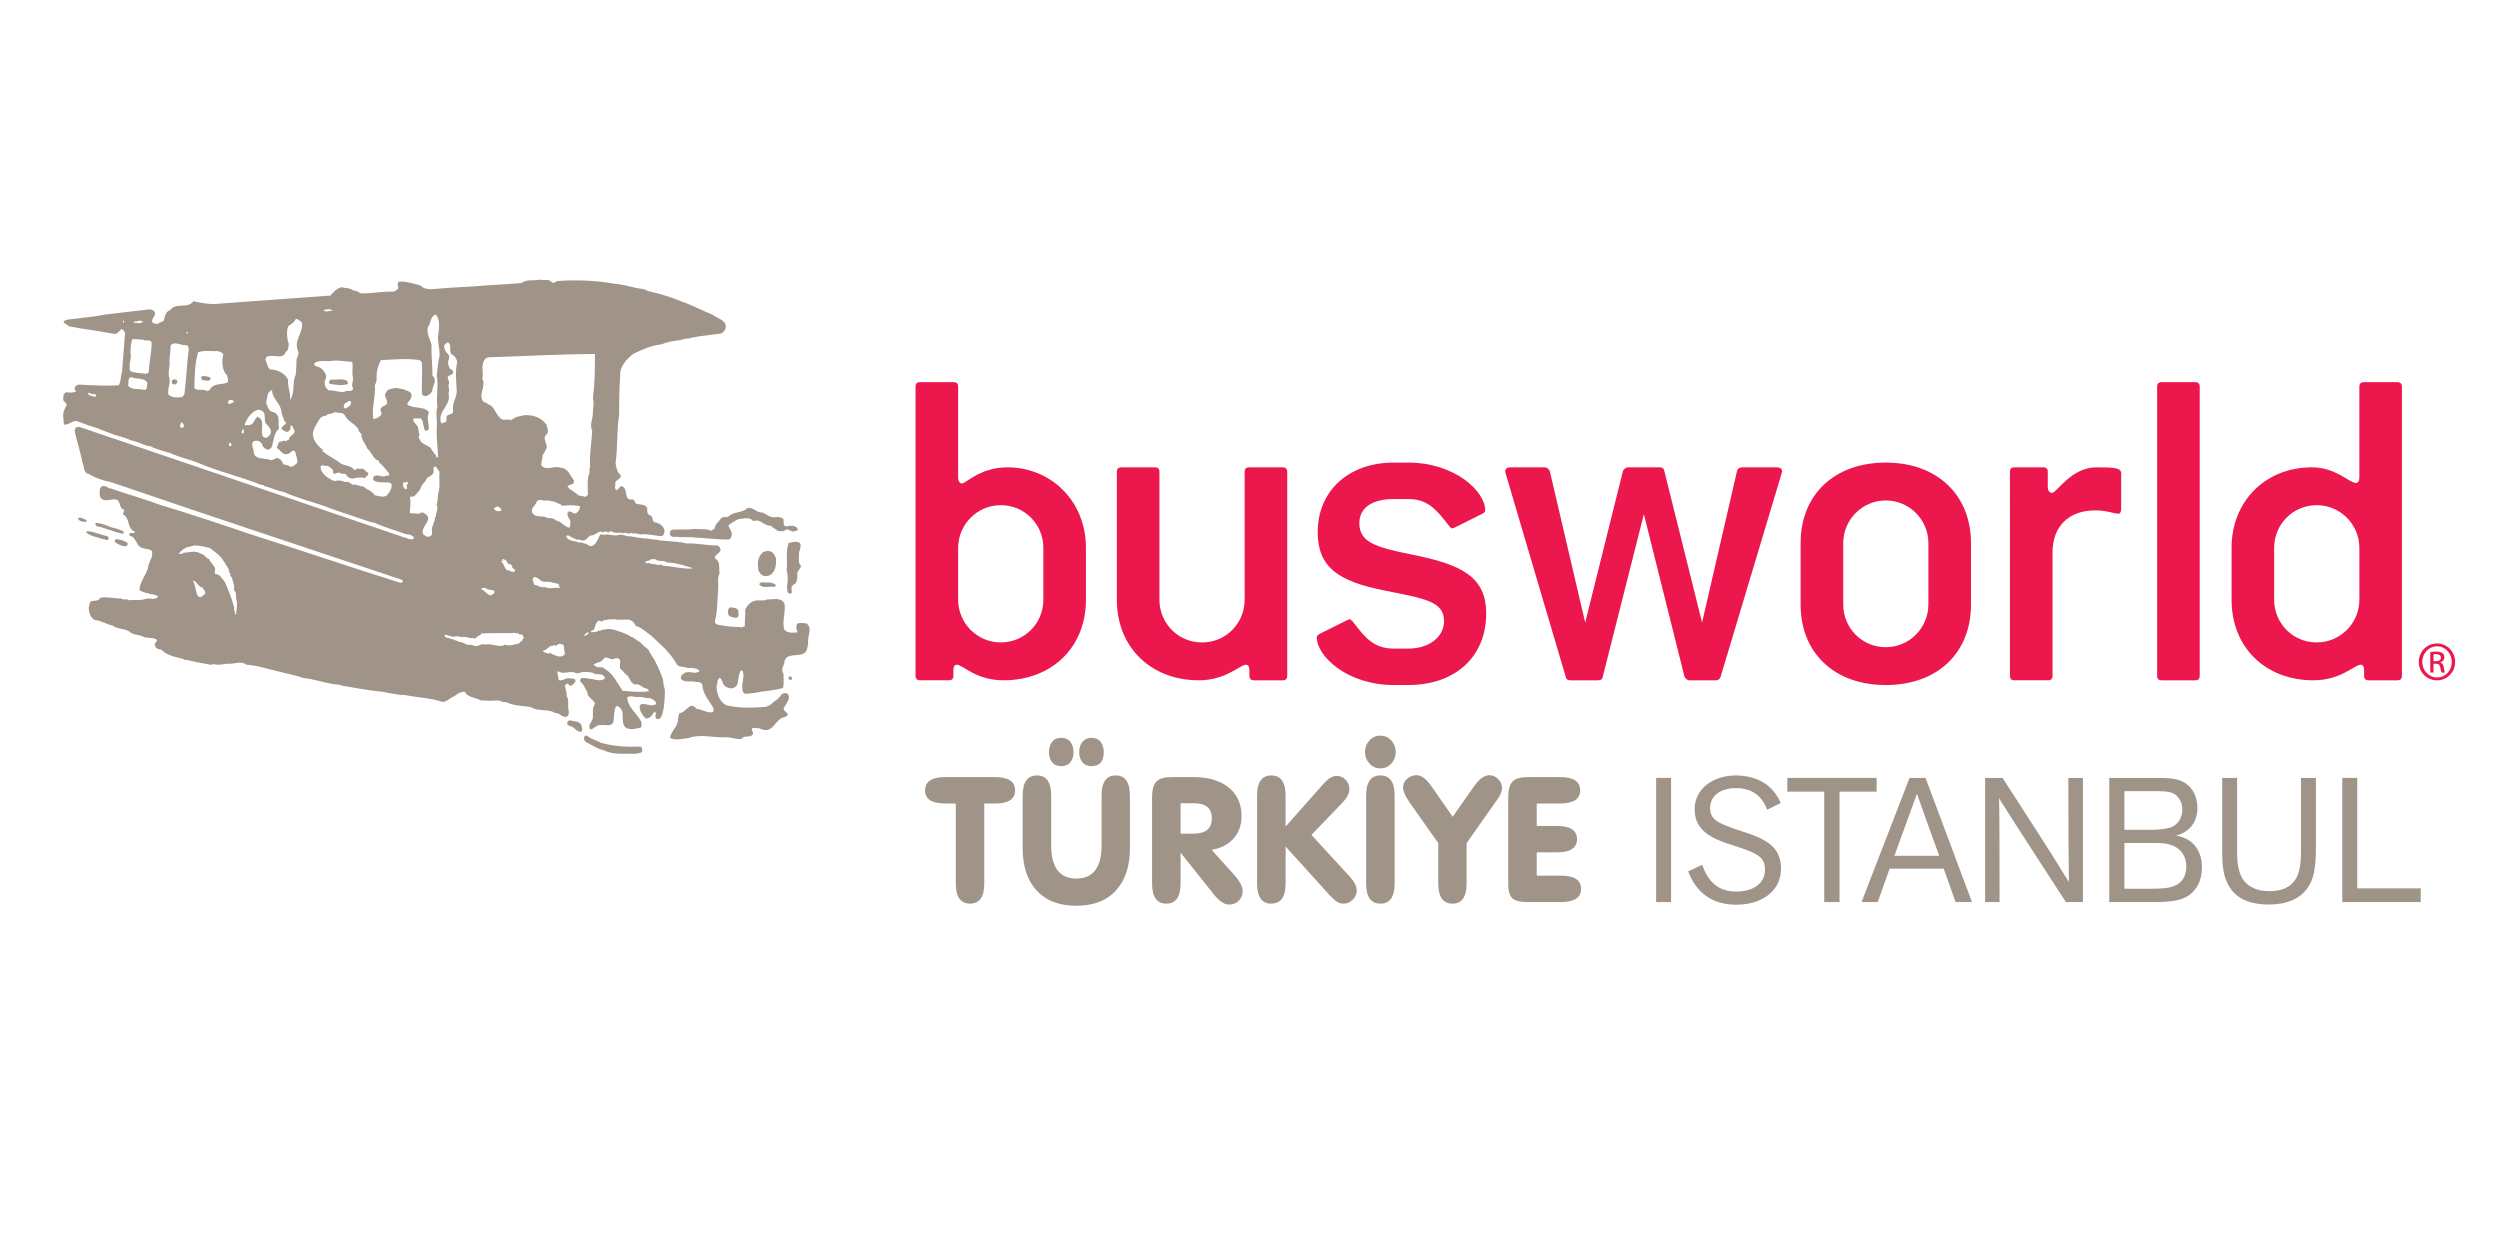 <?xml version="1.0" encoding="utf-8"?>
<!-- Generator: Adobe Illustrator 15.1.0, SVG Export Plug-In . SVG Version: 6.00 Build 0)  -->
<!DOCTYPE svg PUBLIC "-//W3C//DTD SVG 1.1//EN" "http://www.w3.org/Graphics/SVG/1.1/DTD/svg11.dtd">
<svg version="1.1" id="katman_1" xmlns="http://www.w3.org/2000/svg" xmlns:xlink="http://www.w3.org/1999/xlink" x="0px" y="0px"
	 width="200px" height="100px" viewBox="0 0 200 100" enable-background="new 0 0 200 100" xml:space="preserve">
<path fill="#EC174D" d="M80.287,54.424c-2.234,0-3.256-1.248-3.75-1.248c-0.15,0-0.265,0.151-0.265,0.416v0.455
	c0,0.265-0.113,0.377-0.378,0.377h-2.271c-0.265,0-0.379-0.112-0.379-0.377V30.948c0-0.265,0.114-0.378,0.379-0.378h2.65
	c0.265,0,0.379,0.113,0.379,0.378v7.271c0,0.265,0.113,0.455,0.303,0.455c0.34,0,1.438-1.287,3.635-1.287
	c3.52,0,6.285,2.726,6.285,6.436v4.166C86.875,51.813,84.11,54.424,80.287,54.424z M83.468,43.822c0-1.854-1.477-3.408-3.409-3.408
	c-1.892,0-3.407,1.554-3.407,3.408v4.166c0,1.856,1.515,3.407,3.407,3.407c1.932,0,3.409-1.551,3.409-3.407V43.822z"/>
<path fill="#EC174D" d="M102.601,54.424h-2.271c-0.266,0-0.379-0.112-0.379-0.377v-0.455c0-0.265-0.114-0.416-0.266-0.416
	c-0.492,0-1.59,1.248-3.786,1.248c-3.788,0-6.552-2.611-6.552-6.437V37.764c0-0.265,0.114-0.378,0.379-0.378h2.652
	c0.264,0,0.377,0.113,0.377,0.378v10.224c0,1.856,1.477,3.407,3.408,3.407c1.932,0,3.408-1.551,3.408-3.407V37.764
	c0-0.265,0.114-0.378,0.38-0.378h2.649c0.265,0,0.379,0.113,0.379,0.378v16.283C102.979,54.312,102.865,54.424,102.601,54.424z"/>
<path fill="#EC174D" d="M108.748,41.854c0,1.552,1.362,1.93,4.128,2.498c4.05,0.795,6.019,1.78,6.019,4.734
	c0,3.407-2.422,5.716-6.247,5.716h-1.136c-3.749,0-6.172-2.309-6.172-3.824c0-0.074,0.075-0.188,0.227-0.265l2.196-1.098
	c0.075-0.037,0.151-0.075,0.189-0.075c0.114,0,0.19,0.114,0.304,0.227c0.908,1.173,1.59,2.121,3.256,2.121h1.136
	c1.741,0,2.877-0.984,2.877-2.197c0-1.628-1.665-1.817-4.808-2.46c-3.597-0.721-5.302-1.818-5.302-4.658
	c0-3.295,2.462-5.567,6.097-5.567h1.136c3.749,0,6.172,2.309,6.172,3.825c0,0.114-0.075,0.189-0.228,0.264l-2.195,1.099
	c-0.077,0.039-0.19,0.076-0.228,0.076c-0.115,0-0.151-0.114-0.267-0.227c-0.945-1.211-1.627-2.12-3.255-2.12h-1.136
	C109.731,39.923,108.748,40.642,108.748,41.854z"/>
<path fill="#EC174D" d="M128.216,54.16c-0.038,0.189-0.152,0.264-0.379,0.264h-2.196c-0.226,0-0.342-0.074-0.379-0.264l-4.81-16.282
	c0-0.076-0.037-0.114-0.037-0.152c0-0.227,0.151-0.34,0.416-0.34h2.765c0.112,0,0.227,0.075,0.379,0.265l2.84,12.155l3.029-12.155
	c0.151-0.189,0.265-0.265,0.379-0.265h2.536c0.227,0,0.342,0.075,0.379,0.265l3.028,12.155l2.803-12.155
	c0.038-0.151,0.189-0.265,0.416-0.265h2.764c0.267,0,0.416,0.113,0.416,0.34c0,0.038-0.037,0.076-0.037,0.152l-4.884,16.282
	c-0.076,0.189-0.189,0.264-0.378,0.264h-2.122c-0.112,0-0.265-0.074-0.379-0.264l-3.256-13.026L128.216,54.16z"/>
<path fill="#EC174D" d="M150.865,54.803c-4.127,0-6.816-2.574-6.816-6.436v-4.922c0-3.863,2.689-6.438,6.816-6.438
	c4.128,0,6.815,2.613,6.815,6.438v4.922C157.681,52.229,154.993,54.803,150.865,54.803z M154.271,43.444
	c0-1.856-1.513-3.408-3.406-3.408c-1.895,0-3.406,1.552-3.406,3.408v4.922c0,1.855,1.475,3.409,3.406,3.409
	c1.894,0,3.406-1.553,3.406-3.409V43.444z"/>
<path fill="#EC174D" d="M169.465,41.095c-0.34,0-0.908-0.264-1.855-0.264c-2.12,0-3.408,1.288-3.408,3.369v9.847
	c0,0.265-0.112,0.377-0.379,0.377h-2.649c-0.267,0-0.378-0.112-0.378-0.377V37.764c0-0.265,0.111-0.378,0.378-0.378h2.272
	c0.265,0,0.377,0.113,0.377,0.378v1.212c0,0.302,0.153,0.454,0.342,0.454c0.378,0,1.514-2.044,3.559-2.044
	c1.439,0,1.97,0.038,1.97,0.492v2.839C169.692,40.946,169.616,41.095,169.465,41.095z"/>
<path fill="#EC174D" d="M175.599,54.424h-2.649c-0.266,0-0.379-0.112-0.379-0.377V30.948c0-0.265,0.113-0.378,0.379-0.378h2.649
	c0.267,0,0.378,0.113,0.378,0.378v23.099C175.977,54.312,175.865,54.424,175.599,54.424z"/>
<path fill="#EC174D" d="M191.777,54.424h-2.271c-0.265,0-0.378-0.112-0.378-0.377v-0.455c0-0.265-0.113-0.416-0.263-0.416
	c-0.494,0-1.593,1.248-3.788,1.248c-3.824,0-6.55-2.611-6.55-6.437v-4.166c0-3.71,2.688-6.436,6.436-6.436
	c1.893,0,2.992,1.25,3.521,1.25c0.151,0,0.265-0.152,0.265-0.417v-7.271c0-0.265,0.116-0.378,0.379-0.378h2.649
	c0.229,0,0.379,0.113,0.379,0.378v23.099C192.156,54.312,192.044,54.424,191.777,54.424z M188.749,43.822
	c0-1.854-1.515-3.408-3.407-3.408c-1.933,0-3.409,1.554-3.409,3.408v4.166c0,1.856,1.477,3.407,3.409,3.407
	c1.893,0,3.407-1.551,3.407-3.407V43.822z"/>
<path fill-rule="evenodd" clip-rule="evenodd" fill="#A09489" d="M44.178,22.618c0.156,0.055,0.277-0.1,0.422-0.134
	c1.534-0.122,3.18-0.044,4.647,0.233c0.512,0.011,0.956,0.179,1.434,0.267c0.378,0.123,0.823,0.078,1.156,0.3
	c0.967,0.21,1.901,0.5,2.801,0.878c0.811,0.279,1.567,0.7,2.367,1.012c0.378,0.3,1.167,0.456,1.045,1.067
	c-0.022,0.178-0.178,0.323-0.322,0.434c-0.567,0.078-1.212,0.156-1.812,0.233c-0.289,0.067-0.59,0.089-0.856,0.189
	c-0.212-0.044-0.422,0.067-0.645,0.111c-0.523,0.067-1.046,0.145-1.512,0.344c-0.812,0.089-1.512,0.412-2.223,0.745
	c-0.534,0.423-1.111,1.001-1.067,1.756c-0.066,1.056-0.088,2.056-0.078,3.101c-0.21,1.278-0.111,2.69-0.289,3.89
	c0.033,0.345,0.133,0.745,0.422,0.989c0.045,0.356-0.6,0.345-0.422,0.778c-0.111,0.145-0.022,0.245,0.021,0.4
	c0.212,0.034,0.278-0.333,0.478-0.322c0.601,0.256,0.056,1.177,0.89,1.066c0.199,0.089,0.122,0.334,0.345,0.367
	c0.289,0.044,0.644,0.033,0.799,0.3c0,0.2-0.033,0.445,0.134,0.556c0.1,0.045,0.211,0.101,0.267,0.211
	c0.021,0.155,0.044,0.301,0.188,0.401c0.323,0.01,0.634,0.244,0.767,0.533c0.066,0.211,0.011,0.423-0.156,0.567
	c-0.579-0.012-1.178-0.212-1.789-0.134c-0.133-0.066-0.368-0.1-0.533-0.078c-0.09-0.01-0.268-0.111-0.29,0.023
	c-0.211-0.023-0.433-0.167-0.567,0c-0.011-0.011-0.067-0.167-0.133-0.078c0.011,0.167-0.1-0.166-0.211,0.022
	c-0.211-0.045-0.355-0.011-0.533-0.133c-0.167-0.111-0.245,0.244-0.323,0.032c-0.155-0.022-0.267-0.032-0.4,0.044
	c-0.011,0.123-0.044-0.088-0.134-0.077c-0.289,0.055-0.511,0.355-0.8,0.321c-0.3,0.124-0.389,0.534-0.767,0.379
	c-0.066,0.067-0.122-0.067-0.188-0.056c-0.222,0.1-0.412-0.167-0.646-0.188c-0.043-0.101-0.177-0.135-0.288-0.135
	c-0.089,0.034-0.067,0.146-0.034,0.189c0.289,0.334,0.667,0.223,1.023,0.4c0.167-0.1,0.345,0.111,0.555,0.078
	c0.134,0.156,0.356,0.256,0.534,0.133c0.279-0.166,0.367-0.489,0.512-0.777c0.055-0.223,0.277-0.012,0.4-0.078
	c0.389-0.078,0.833,0.166,1.167,0c0.345-0.033,0.589,0.166,0.934,0.132c0.4,0.057,0.878,0.189,1.311,0.167
	c0.156,0.089,0.345,0,0.5,0.101c0.267-0.055,0.5,0.1,0.778,0.077c0.622,0.078,1.279,0.067,1.868,0.223
	c0.822-0.044,1.633,0.179,2.456,0.155c0.088,0.011,0.166,0.111,0.211,0.189c0.244,0.421-0.467,0.489-0.4,0.856
	c0.489,0.223,0.289,0.778,0.377,1.2c-0.21,0.356-0.077,0.779-0.111,1.167c-0.078,0.923-0.044,1.824-0.267,2.667
	c-0.011,0.155,0.111,0.245,0.245,0.267c0.578,0.111,1.134,0.189,1.779,0.189c0.144,0.089,0.255-0.055,0.377-0.078
	c-0.033-0.423,0.055-0.856,0.022-1.311c0.179-0.389,0.534-0.746,0.989-0.746c0.256-0.021,0.512,0.067,0.745-0.079
	c0.489,0.024,1.212-0.221,1.423,0.401c0.078,0.667-0.211,1.355-0.034,2.001c0.233,0.321,0.734,0.276,1.067,0.232
	c-0.089-0.232-0.178-0.489,0-0.711c0.233-0.066,0.455-0.033,0.723,0c0.522,0.412,0.011,1.069,0.133,1.601
	c-0.078,0.268-0.055,0.678-0.4,0.821c-0.521,0.235-1.5-0.077-1.522,0.779c-0.1,0.233-0.267,0.577-0.055,0.821
	c-0.012,0.379,0.045,0.801-0.044,1.146c-0.745,0.211-1.568,0.233-2.324,0.399c-0.266,0.013-0.566,0.102-0.8,0.033
	c-0.378-0.588,0.167-1.256-0.134-1.845c-0.233,0.021-0.189,0.255-0.267,0.4c-0.1,0.345,0.011,0.822-0.4,0.989
	c-0.234,0.11-0.5,0.011-0.7-0.11c-0.244-0.189-0.188-0.501-0.422-0.69c-0.245,0.11-0.178,0.457-0.267,0.69
	c0.011,0.565,0.222,1.188,0.745,1.501c0.922,0.244,2.034,0.221,2.967,0.154c0.533,0.033,0.79-0.435,1.222-0.667
	c0-0.145,0.179-0.132,0.212-0.267c0.1-0.167,0.323-0.223,0.511-0.156c0.334,0.346-0.043,0.723-0.188,1.035
	c-0.445,0.389,0.722,0.587-0.022,0.855c-0.8,0.145-0.9,1.39-1.901,0.954c-0.178-0.108-0.433-0.064-0.667-0.078
	c-0.189,0.156,0.155,0.324,0,0.534c-0.223,0.28-0.678,0-0.878,0.345c-0.49,0.045-0.901-0.176-1.357-0.134
	c-1,0.024-1.923-0.278-2.89,0.056c-0.5,0.046-0.967,0.224-1.467,0c0.022-0.521,0.611-0.879,0.623-1.434
	c0.022-0.199,0.033-0.4,0.133-0.566c0.512,0.012,0.834-1.033,1.334-0.344c0.433,0.055,0.811,0.321,1.245,0.289
	c0.233-0.067,0.133-0.278,0.088-0.423c-0.367-0.568-0.811-1.09-0.855-1.789c-0.089-0.256-0.367-0.188-0.567-0.235
	c-0.378-0.088-0.923,0.103-1.145-0.266c-0.033-0.2,0.144-0.355,0.299-0.434c0.4-0.223,0.823,0.167,1.201-0.156
	c-0.211-0.277-0.622-0.243-0.933-0.243c-0.301-0.145-0.756,0-0.935-0.367c-0.5-0.9-1.323-1.578-2.033-2.245
	c-0.413-0.268-0.746-0.646-1.201-0.745c-0.1-0.256-0.288-0.444-0.556-0.511c-0.4-0.034-0.823,0.078-1.234-0.055
	c-0.145,0.099-0.278-0.022-0.445,0.055c-0.122,0.044-0.433,0-0.455,0.167c-0.089-0.022-0.211-0.134-0.323-0.056
	c-0.3,0.2-0.178,0.588-0.456,0.799c0.033-0.021,0.033-0.032,0-0.055c-0.089-0.022-0.1,0.079-0.133,0.133
	c0.155,0.056,0.378-0.033,0.567-0.055c0.044-0.023,0.011-0.066,0.022-0.101c0.078,0.089,0.178,0.067,0.268,0
	c0.088-0.044,0.277-0.044,0.377-0.055c0.156-0.079,0.423,0.011,0.634,0.021c0.444,0.188,0.934,0.267,1.333,0.568
	c0.268,0.042,0.444,0.319,0.701,0.398c0.211,0.222,0.466,0.457,0.71,0.634c0.113,0.321,0.389,0.611,0.534,0.934
	c0.255,0.479,0.466,0.978,0.645,1.501c-0.033,0.367,0.167,0.634,0.134,1.011c-0.023,0.601-0.034,1.346-0.29,1.925
	c-0.067,0.133-0.233,0.244-0.377,0.155c-0.234-0.134,0.133-0.591-0.212-0.512c-0.156,0.256-0.333,0.522-0.643,0.489
	c-0.312-0.278-0.545-0.656-0.479-1.066c0.199-0.168,0.533-0.046,0.777,0c0.179,0.043,0.4,0.043,0.534-0.112
	c-0.044-0.256-0.322-0.39-0.534-0.457c-0.311,0.057-0.622-0.143-0.933-0.075c-0.291,0.009-0.611-0.146-0.855,0.021
	c0.033,0.812,0.821,1.311,1.144,2.002c-0.033,0.144,0.089,0.356-0.11,0.434c-0.367,0.088-0.745,0.176-1.111,0.02
	c-0.601-0.442,0.087-1.364-0.701-1.755c-0.156-0.022-0.167,0.168-0.212,0.267c-0.088,0.334-0.044,0.724-0.133,1.067
	c-0.256,0.343-0.589,0.123-0.99,0.188c-0.355-0.054-0.522,0.334-0.856,0.347c-0.211-0.356,0.156-0.602,0.222-0.912
	c0.022-0.4-0.077-0.812,0.178-1.145c-0.134-0.367-0.645-0.5-0.612-0.934c-0.21-0.256-0.244-0.589-0.555-0.8
	c-0.056-0.112-0.033-0.279,0.1-0.323c0.523-0.022,0.956,0.144,1.445,0.189c0.145-0.033,0.301-0.033,0.4-0.156
	c0.011-0.11-0.056-0.177-0.133-0.244c-0.255-0.156-0.623-0.022-0.856-0.211c-0.322-0.078-0.755-0.102-1.066,0.021
	c-0.178,0.09-0.345-0.044-0.5-0.077c-0.4-0.022-0.867,0.189-1.201-0.079c-0.111,0.2,0.067,0.422,0.044,0.668
	c0.111,0.167,0.289,0.012,0.434,0.022c0.222-0.19,0.589-0.101,0.855-0.056c0.089,0.056,0.089,0.178,0.045,0.245
	c-0.112,0.132-0.268,0.354-0.445,0.288c-0.022-0.055-0.089-0.101-0.133-0.156c-0.122-0.033-0.167,0.112-0.244,0.156
	c0.055,0.29,0.167,0.544,0.155,0.855c0.211,0.278,0.055,0.745,0.133,1.045c0.044,0.201,0.078,0.49-0.156,0.591
	c-0.366,0.055-0.556-0.324-0.911-0.302c-0.556-0.365-1.39-0.088-1.945-0.478c-0.645-0.089-1.401-0.111-2-0.4
	c-0.245,0.055-0.4-0.101-0.611-0.133c-0.489,0.045-0.923,0.032-1.412,0c-0.411-0.257-1-0.19-1.256-0.689
	c-0.445-0.033-0.722,0.345-1.09,0.479c-0.267,0.155-0.5,0.444-0.856,0.288c-0.888-0.288-1.889-0.301-2.799-0.499
	c-0.557,0-0.957-0.113-1.468-0.19c-0.223-0.077-0.478-0.077-0.723-0.11c-0.978-0.11-1.956-0.301-2.878-0.456
	c-0.267-0.133-0.6-0.067-0.878-0.156c-0.7-0.109-1.444-0.389-2.223-0.455c-0.578-0.211-1.256-0.333-1.89-0.5
	c-0.855-0.189-1.733-0.5-2.667-0.566c-0.479-0.346-0.968-0.012-1.522-0.08c-0.39,0.046-0.734,0.146-1.124,0.023
	c-0.088,0.09-0.255,0.066-0.367,0.033c-0.622-0.1-1.223-0.221-1.812-0.377c-0.077,0.044-0.166,0.033-0.221-0.057
	c-0.611-0.167-1.268-0.244-1.757-0.744c-0.155-0.012-0.3-0.066-0.422-0.156c-0.078-0.11-0.167-0.277-0.056-0.4
	c0.078-0.066,0.188-0.188,0.078-0.266c-0.356-0.201-0.767-0.045-1.122-0.245c-0.323-0.154-0.734-0.099-1.011-0.365
	c-0.412-0.29-0.99-0.179-1.391-0.513c-0.489-0.067-0.878-0.399-1.389-0.422c-0.367-0.168-0.489-0.611-0.5-1.024
	c0.089-0.155,0.011-0.399,0.233-0.499c0.256-0.056,0.556,0.034,0.7-0.266c0.534-0.102,1.111,0.077,1.656,0.055
	c0.167,0.167,0.489-0.012,0.667,0.155c0.411-0.079,0.867,0.045,1.278-0.11c0.289-0.111,0.867,0.144,1.012-0.211
	c-0.211-0.146-0.467-0.168-0.723-0.19c-0.044-0.143-0.211-0.021-0.289-0.1c-0.167-0.078-0.356-0.078-0.478-0.245
	c0.055-0.622,0.478-1.1,0.667-1.679c0.022-0.244,0.133-0.466,0.211-0.689c0.156-0.199,0.156-0.522,0.133-0.723
	c-0.322-0.277-0.855-0.077-1.1-0.478c-0.067,0.011-0.067-0.111-0.1-0.166c-0.155-0.2-0.256-0.535-0.567-0.556
	c0-0.057-0.078-0.089-0.044-0.168c0.101-0.177,0.411,0.045,0.444-0.177c-0.667-0.244-0.355-1.044-0.934-1.367
	c-0.044-0.156,0.1-0.233,0.055-0.4c-0.478-0.111-0.177-0.801-0.745-0.823c-0.422,0-0.922,0.278-1.178-0.244
	c-0.022-0.233-0.056-0.445,0.033-0.667c0.255-0.377,0.589,0.033,0.878,0.056c1.267,0.456,2.59,0.801,3.847,1.278
	c2.399,0.734,4.778,1.512,7.146,2.324c4.046,1.29,8.06,2.656,12.105,3.923c0.111,0.023,0.178-0.033,0.245-0.111
	c-0.012-0.054-0.078-0.11-0.134-0.133c-7.736-2.589-15.483-5.146-23.208-7.792c-0.634-0.134-1.256-0.322-1.812-0.667
	c-0.456-0.078-0.345-0.634-0.511-0.957c-0.145-0.867-0.457-1.656-0.612-2.512c0.034-0.101,0.057-0.245,0.19-0.29
	c0.089,0.011,0.189-0.021,0.267,0.023c8.625,2.934,17.284,5.869,25.876,8.803c0.278,0.033,0.545,0.3,0.822,0.089
	c-0.088-0.266-0.366-0.322-0.61-0.322c-0.89-0.322-1.801-0.578-2.667-0.966c-0.056,0.066-0.1-0.012-0.156,0
	c-1.178-0.412-2.379-0.79-3.524-1.201c-0.078-0.124-0.222-0.023-0.322-0.134c-1.055-0.344-2.156-0.644-3.146-1.089
	c-0.521-0.078-1.033-0.355-1.578-0.478c-0.055-0.156-0.178-0.034-0.289-0.111c-1.622-0.656-3.356-1.034-4.968-1.734
	c-0.733-0.3-1.567-0.455-2.267-0.8c-0.479-0.122-0.956-0.267-1.412-0.455c-0.123-0.123-0.367-0.067-0.534-0.156
	c-0.389-0.145-0.778-0.322-1.2-0.4c-0.412-0.233-0.89-0.3-1.334-0.455c-0.422-0.167-0.867-0.313-1.278-0.501
	c-0.579-0.167-1.146-0.366-1.713-0.589c-0.366-0.021-0.633,0.334-0.978,0.29c-0.112-0.156-0.022-0.39-0.089-0.556
	c-0.055-0.356,0.101-0.701,0.267-0.989c0-0.168-0.167-0.301-0.267-0.4c0-0.246-0.032-0.534,0.245-0.646
	c0.277,0.045,0.511,0.045,0.778-0.043c-0.044-0.111-0.178-0.223-0.09-0.355c0.067-0.146,0.234-0.2,0.378-0.212
	c1.023,0.056,2.113,0.124,3.124,0.056c0.211-0.345,0.133-0.7,0.267-1.066c0.078-0.967,0.155-1.99,0.233-2.991
	c0.034-0.199-0.121-0.366-0.266-0.455c-0.189,0.167-0.333,0.433-0.611,0.4c-1.189-0.244-2.435-0.367-3.624-0.612
	c-0.122-0.166-0.399-0.177-0.399-0.422c0.467-0.211,1.044-0.145,1.544-0.267c0.667-0.033,1.279-0.177,1.923-0.266
	c1.167-0.134,2.279-0.267,3.412-0.4c0.145,0.023,0.278,0.045,0.378,0.188c0.222,0.379-0.467,0.646-0.056,0.934
	c0.133,0,0.277,0.112,0.4,0c0.101-0.133,0.333-0.066,0.422-0.267c0.067-0.322,0.145-0.688,0.511-0.8
	c0.423-0.633,1.39-0.066,1.834-0.7c0.677,0.145,1.377,0.289,2.111,0.188c2.958-0.211,5.902-0.422,8.859-0.644
	c0.245-0.29,0.511-0.567,0.878-0.667c0.323,0.089,0.701,0.034,0.956,0.268c0.256-0.034,0.412,0.156,0.624,0.222
	c0.833,0.034,1.767-0.178,2.612-0.133c0.111-0.088,0.255-0.111,0.344-0.245c0.066-0.2-0.156-0.423,0.078-0.556
	c0.622-0.044,1.133,0.167,1.678,0.289c0.354,0.346,0.778,0.334,1.256,0.29c1.345-0.134,2.79-0.157,4.167-0.29
	c0.901-0.066,1.824-0.088,2.713-0.188c0.422-0.322,0.966-0.145,1.467-0.267C43.555,22.463,43.933,22.263,44.178,22.618z
	 M16.801,30.188c0.089,0.078,0.023,0.145,0,0.222c-0.178,0.111-0.389,0-0.579,0c-0.087-0.034-0.144-0.122-0.133-0.222
	c0.089-0.167,0.312-0.1,0.446-0.078C16.623,30.144,16.712,30.166,16.801,30.188z M14.189,30.511
	c-0.012,0.099-0.067,0.222-0.156,0.244c-0.078,0.011-0.2-0.011-0.266-0.078c-0.056-0.111-0.033-0.289,0.1-0.322
	C14,30.355,14.178,30.355,14.189,30.511z M27.794,30.511c0.056,0.055,0.022,0.145,0.033,0.21c-0.422,0.156-1.011,0.068-1.466-0.021
	c-0.056-0.044-0.023-0.122-0.035-0.188c0.068-0.057,0.112-0.135,0.189-0.156C26.927,30.444,27.46,30.2,27.794,30.511z
	 M60.951,40.992c0.389,0.11,0.656,0.478,1.122,0.378c0.211-0.023,0.49,0,0.612,0.188c0.022,0.201-0.066,0.479,0.189,0.557
	c0.3-0.068,0.745-0.124,0.934,0.165c0.089,0.224-0.178,0.145-0.267,0.235c-0.278,0.066-0.423-0.256-0.689-0.135
	c-0.179,0.179-0.423,0.124-0.646,0.079c-0.144-0.156-0.377-0.212-0.533-0.4c-0.533,0.044-0.822-0.6-1.412-0.367
	c-0.322-0.379-0.745-0.189-1.178-0.167c-0.279,0.133-0.545,0.299-0.8,0.489c0.022,0.245,0.233,0.422,0.266,0.667
	c-0.011,0.189-0.056,0.4-0.233,0.479c-1.323,0.011-2.712-0.245-3.946-0.188c-0.277-0.101-0.621,0.122-0.777-0.212
	c-0.023-0.167,0.022-0.333,0.188-0.378c0.6-0.066,1.257,0.034,1.834-0.077c0.389,0.077,0.833-0.044,1.2,0.133
	c0.167,0.067,0.223-0.122,0.356-0.133c0-0.345,0.333-0.556,0.5-0.823c0.178-0.211,0.411-0.032,0.612-0.167
	c0.422-0.421,1.077-0.243,1.5-0.666C60.238,40.514,60.528,41.047,60.951,40.992z M6.931,41.614c0.034,0.233-0.3,0.111-0.422,0.099
	c-0.101-0.055-0.278-0.11-0.267-0.265C6.475,41.347,6.719,41.514,6.931,41.614z M8.909,42.192c0.356,0.078,0.711,0.155,1.011,0.355
	c0.022,0.078-0.067,0.101-0.1,0.156c-0.723-0.145-1.367-0.466-2.09-0.611c-0.122-0.078-0.156-0.222,0-0.268
	C8.154,41.892,8.543,42.025,8.909,42.192z M8.587,42.893c0.056,0.044,0.167,0.145,0.078,0.233c-0.134,0.2-0.278-0.033-0.445,0
	c-0.455-0.167-0.978-0.212-1.333-0.535c0-0.066,0.089-0.066,0.133-0.099C7.575,42.547,8.053,42.792,8.587,42.893z M10.188,43.426
	c0.066,0.089,0.011,0.2-0.078,0.266c-0.322,0.035-0.645-0.132-0.912-0.322c-0.077-0.088,0.034-0.2,0.089-0.244
	C9.632,43.159,9.92,43.249,10.188,43.426z M64.019,43.481c0.088,0.255-0.023,0.489-0.101,0.712c0.045,0.389-0.133,0.778,0.156,1.067
	c-0.01,0.244-0.277,0.378-0.289,0.622c0,0.255,0.011,0.523-0.11,0.744c-0.134,0.124-0.256,0.156-0.345,0.323
	c-0.066,0.199,0.155,0.6-0.156,0.533c-0.278-0.044-0.145-0.344-0.222-0.511c0.078-0.423,0.11-0.923-0.022-1.357
	c0.089-0.745-0.089-1.489,0.155-2.167C63.362,43.381,63.773,43.226,64.019,43.481z M62.073,44.626
	c0.044,0.5-0.011,1.045-0.423,1.356c-0.166,0.111-0.389,0.133-0.588,0.078c-0.467-0.212-0.445-0.746-0.423-1.167
	c0.056-0.277,0.179-0.522,0.4-0.723c0.233-0.111,0.523-0.144,0.745,0.023C61.929,44.293,61.995,44.471,62.073,44.626z
	 M62.051,46.783c0.034,0.09-0.056,0.146-0.111,0.167c-0.433-0.067-0.9,0.155-1.2-0.188c0-0.101,0.111-0.135,0.166-0.189
	C61.284,46.639,61.773,46.515,62.051,46.783z M59.061,48.861c0.022,0.188,0.11,0.545-0.189,0.566c-0.2-0.009-0.39-0.067-0.556-0.166
	c-0.067-0.144-0.111-0.334-0.056-0.5c0.089-0.301,0.423-0.111,0.611-0.111C58.949,48.694,59.05,48.772,59.061,48.861z
	 M46.523,58.019c0,0.168,0.123,0.347,0,0.502c-0.355,0.11-0.545-0.334-0.856-0.423c-0.111,0.013-0.177-0.089-0.267-0.133
	c-0.099-0.155,0.067-0.312,0.189-0.346C45.912,57.731,46.334,57.653,46.523,58.019z M47.457,59.131
	c0.2,0.132,0.434,0.168,0.645,0.301c0.957,0.267,2.089,0.344,3.09,0.29c0.144,0.009,0.155,0.164,0.189,0.266
	c0.043,0.333-0.334,0.222-0.512,0.322c-0.79-0.045-1.79,0.111-2.557-0.288c-0.522-0.1-0.956-0.424-1.412-0.645
	c-0.111-0.09-0.222-0.224-0.167-0.347c-0.033-0.1,0.066-0.155,0.111-0.188C47.079,58.855,47.224,59.12,47.457,59.131z
	 M63.218,53.797c-0.067,0.033-0.044-0.034-0.044-0.078C63.24,53.695,63.218,53.763,63.218,53.797z M63.352,54.229
	c0,0.056,0.022,0.122-0.045,0.156c-0.089,0.01-0.167,0-0.222-0.079c-0.011-0.077,0.022-0.145,0.089-0.189
	C63.251,54.096,63.329,54.152,63.352,54.229z M26.627,24.854c-0.256-0.012-0.556,0.165-0.756-0.045
	C26.127,24.742,26.427,24.675,26.627,24.854z M35.03,27.02c0.021,0.522,0.167,0.989,0.133,1.489
	c-0.144,0.445-0.144,1.011-0.222,1.523c0.156,0.811-0.067,1.678,0.055,2.479c-0.178,0.611,0.011,1.078-0.055,1.733
	c-0.044,0.712,0.078,1.546,0.11,2.324c-0.255,0.101-0.055-0.167-0.266-0.211c-0.111-0.256-0.212-0.256-0.323-0.512
	c-0.279-0.267-0.767-0.3-0.878-0.689c-0.11-0.101-0.089-0.2-0.056-0.3c0.056-0.011,0.023-0.067,0.033-0.1
	c-0.099-0.167-0.033-0.467-0.167-0.645c-0.089-0.211-0.399-0.367-0.322-0.611c0.167-0.078,0.39,0,0.59-0.022
	c0.209,0.144,0.155,0.444,0.244,0.667c0.022,0.111,0.033,0.233,0.134,0.311c0.099,0.055,0.21-0.067,0.266-0.155
	c0.011-0.389-0.145-0.734-0.055-1.124c0.021-0.055,0.088-0.178,0.021-0.267c-0.478-0.411-1.01-0.211-1.567-0.477
	c-0.077-0.023-0.121-0.101-0.132-0.156c0.132-0.156,0.299-0.345,0.345-0.567c0.055-0.434-0.434-0.444-0.69-0.589
	c-0.222,0.023-0.411-0.132-0.622-0.077c-0.256,0.077-0.589,0.032-0.711,0.343c-0.334,0.379,0.422,0.79-0.134,1.068
	c-0.144,0.033-0.256,0.144-0.322,0.267c-0.021,0.189,0.222,0.434-0.055,0.567c-0.134,0.134-0.289,0.189-0.456,0.233
	c-0.045-0.033-0.045-0.033-0.078-0.078c-0.111-0.899,0.211-1.723,0.134-2.612c0.077-0.145,0.132-0.311,0.155-0.477
	c-0.066-0.523,0.1-1.079,0.323-1.545c0.989-0.044,2.1-0.167,3.1,0c0.068,0.045,0.157,0.101,0.179,0.178
	c0.088,0.934-0.057,1.7,0.033,2.589c0.078,0.123,0.233,0.078,0.343,0.112c0.178-0.077,0.368-0.223,0.456-0.4
	c0.012-0.411,0.456-0.867,0.022-1.234c0-0.867-0.1-1.667-0.077-2.479c-0.123-0.512-0.557-1.122-0.156-1.624
	c0.079-0.299,0.167-0.666,0.478-0.799C35.297,25.62,35.085,26.409,35.03,27.02z M24.17,25.875c0.056,0.779-0.667,1.379-0.345,2.157
	c0.122,0.245,0,0.512-0.111,0.723c0.022,0.422-0.033,0.812-0.056,1.222c-0.3,0.622-0.044,1.39-0.422,1.979c-0.01,0-0.021,0-0.033,0
	c0.067-0.545-0.222-1.034-0.155-1.579c-0.278-0.533-0.845-0.821-1.445-0.821c-0.222-0.167-0.233-0.522-0.367-0.779
	c0.011-0.111,0.055-0.244,0.188-0.267c0.456-0.167,1.246,0.279,1.434-0.367c0.245-0.122,0.201-0.399,0.245-0.623
	c-0.144-0.422-0.2-0.966-0.055-1.412c0.178-0.166,0.5-0.277,0.588-0.556c0.134-0.122,0.267,0.09,0.4,0.134
	C24.093,25.742,24.126,25.809,24.17,25.875z M9.899,25.819c-0.089,0.022-0.056-0.122-0.034-0.167
	C9.955,25.63,9.932,25.776,9.899,25.819z M11.444,25.742c-0.223,0.178-0.512,0.089-0.745,0.078c-0.044-0.089,0.1-0.043,0.055-0.133
	c0.211,0.123,0.378-0.145,0.611,0.022C11.389,25.719,11.455,25.686,11.444,25.742z M15.044,26.62c-0.044,0.123-0.144,0-0.155-0.055
	c-0.01-0.056,0.033,0.022,0.078,0C15,26.564,15.068,26.542,15.044,26.62z M11.555,27.231c0.244,0.011,0.444-0.056,0.578,0.156
	c0,0.833-0.2,1.567-0.233,2.379c-0.188,0.267-0.556,0.055-0.833,0.078c-0.211-0.066-0.489-0.022-0.667-0.189
	c-0.133-0.522,0.156-1,0.034-1.49c0.023-0.355,0.033-0.722,0.156-1.044c0.289,0.022,0.578,0.033,0.878,0.055
	C11.488,27.22,11.533,27.187,11.555,27.231z M36.119,28.354c0.255,0.1,0.411,0.323,0.455,0.589
	c-0.167,0.778-0.078,1.567-0.033,2.345c-0.012,0.578-0.389,0.968-0.29,1.545c-0.055,0.066,0.011,0.111-0.021,0.189
	c-0.134,0.167-0.356,0.1-0.489,0.267c-0.055,0.156,0.033,0.378-0.101,0.5c-0.155-0.089-0.289,0.255-0.377-0.044
	c-0.234-0.889,0.889-1.367,0.611-2.3c0.122-0.201,0-0.422,0-0.634c0.222-0.333-0.333-0.645,0.134-0.8
	c0.121,0.021,0.166-0.112,0.243-0.167c0.045-0.133-0.066-0.189-0.11-0.289c-0.245-0.013-0.211-0.267-0.29-0.434
	c-0.055-0.266,0.244-0.611-0.055-0.844c-0.201-0.167-0.256-0.4-0.267-0.646c0.122-0.099,0.144-0.211,0.322-0.244
	C36.174,27.631,35.885,28.021,36.119,28.354z M14.989,27.631c0.212,0.233,0.055,0.634,0.034,0.934
	c-0.089,0.956-0.145,1.957-0.267,2.957c-0.055,0.09-0.101,0.178-0.19,0.245c-0.376,0.044-0.832,0.056-1.099-0.211
	c-0.089-0.445,0.178-0.845,0.088-1.278c-0.167-0.5,0.078-1.001,0-1.501c0.067-0.4,0.067-0.745,0.101-1.167
	c0.277-0.289,0.711-0.044,1.045,0C14.8,27.598,14.9,27.621,14.989,27.631z M17.867,28.32c-0.133,0.59-0.133,1.323,0.324,1.734
	c-0.023,0.223,0.211,0.457-0.101,0.589c-0.445,0.133-1.034,0.022-1.29,0.512c-0.055,0.088-0.211,0.154-0.312,0.1
	c-0.267-0.188-0.733,0.066-0.934-0.211c0.011-1.012,0.033-1.934,0.289-2.857c0.489-0.188,1.078-0.066,1.578-0.1
	C17.59,28.121,17.757,28.21,17.867,28.32z M47.59,28.32c0.022,1.189-0.022,2.4-0.156,3.557c0.111,0.389,0,0.711,0,1.111
	c0,0.467-0.233,0.89-0.111,1.334c0.056,0.033,0,0.111,0.056,0.134c-0.044,0.967-0.245,1.934-0.167,2.89
	c-0.133,0.156,0.012,0.345-0.078,0.534c-0.178,0.511-0.111,1.167-0.1,1.678c-0.056,0.101-0.155,0.178-0.267,0.188
	c-0.211-0.122-0.5-0.01-0.645-0.266c-0.111-0.055-0.256-0.156-0.378-0.267c-0.144-0.022-0.278-0.188-0.345-0.322
	c0.167-0.156,0.59-0.089,0.512-0.456c-0.278-0.378-0.5-1.022-1.067-1.011c-0.511-0.222-1.056,0.278-1.522-0.167
	c-0.066-0.289,0.1-0.578,0.078-0.845c0.178-0.189,0.233-0.411,0.345-0.622c0.01-0.368-0.412-0.779,0.033-1.089
	c0.133-0.245-0.011-0.512-0.078-0.746c-0.412-0.589-1.1-0.767-1.711-0.745c-0.367,0.088-0.779,0.1-1.067,0.399
	c-0.322-0.144-0.712,0.134-0.957-0.222c-0.366-0.344-0.4-0.867-0.888-1.034c-0.089-0.099-0.256-0.167-0.4-0.21
	c-0.468-0.589,0.255-1.212-0.1-1.867c0.122-0.422-0.045-0.757,0.055-1.179c0.057-0.244,0.156-0.445,0.423-0.512
	C41.899,28.499,44.711,28.332,47.59,28.32z M28.172,28.943c0.1,0.411-0.034,0.822,0.056,1.223c0.089,0.3-0.188,0.623,0.022,0.91
	c-0.055,0.345-0.5,0.09-0.688,0.268c-0.434,0.077-0.812-0.156-1.256-0.111c-0.267-0.166-0.378-0.478-0.323-0.778
	c0.111-0.132,0.134-0.333,0.078-0.5c-0.144-0.311-0.411-0.611-0.767-0.645c-0.111-0.033-0.167-0.144-0.133-0.267
	c0.434-0.299,1.056-0.078,1.512-0.188C27.238,28.81,27.683,28.954,28.172,28.943z M11.789,30.644
	c-0.056,0.199,0.056,0.633-0.322,0.533c-0.4-0.11-0.957,0.056-1.222-0.345c0.066-0.233-0.056-0.611,0.266-0.666
	C10.91,30.388,11.566,30.155,11.789,30.644z M21.769,31.211c-0.011,0.688,0.723,1.077,0.745,1.756
	c0.044,0.266,0.177,0.466,0.244,0.745c0.256,0.111,0.079,0.21-0.056,0.323c-0.099,0.1-0.222,0.188-0.133,0.344
	c0.167,0.044,0.3,0.244,0.5,0.133c0.122-0.067,0.133-0.189,0.188-0.289c-0.055-0.089-0.032-0.178,0.079-0.188
	c0.123,0.111,0.078,0.199,0.188,0.321c0.179,0.456-0.389,0.412-0.4,0.801c-0.155,0.022-0.222,0.233-0.4,0.078
	c-0.144,0.122-0.434,0.033-0.478,0.289c0.012,0.122-0.133,0.19-0.077,0.323c0.3,0.189,0.389,0.544,0.8,0.479
	c0.288-0.012,0.367-0.4,0.633-0.234c0.056,0.322,0.234,0.622,0.167,0.956c-0.167,0.122-0.344,0.367-0.589,0.268
	c-0.167-0.19-0.567-0.034-0.589-0.346c-0.045-0.156-0.222-0.244-0.345-0.322c-0.222-0.023-0.355,0.144-0.556,0.166
	c-0.466-0.211-1.278,0.022-1.389-0.622c0.021-0.322-0.3-0.623,0-0.901c0.322-0.078,0.533-0.011,0.689,0.289
	c0.022,0.212,0.245,0.356,0.433,0.4c0.156-0.022,0.279-0.133,0.345-0.289c0.111-0.5,0.167-1.056,0.556-1.412
	c-0.111-0.478,0.156-1.089-0.455-1.311c-0.4-0.034-0.467-0.479-0.579-0.779C21.403,31.844,21.325,31.344,21.769,31.211z
	 M7.52,31.499c0.022,0.044,0.078,0.022,0.112,0.022c0,0.078,0.122,0.2-0.034,0.223c-0.2-0.066-0.511-0.066-0.578-0.3
	C7.231,31.354,7.397,31.678,7.52,31.499z M18.702,32.089c0.011,0.099-0.133,0.155-0.211,0.188c-0.088,0.044-0.344,0.044-0.245-0.111
	C18.291,31.911,18.568,31.966,18.702,32.089z M28.094,32.166c-0.012,0.277-0.222,0.389-0.434,0.511
	c-0.078,0.022-0.111-0.044-0.155-0.089c-0.011-0.133,0-0.267,0.134-0.345c0.155-0.033,0.211-0.244,0.4-0.133
	C28.083,32.089,28.049,32.155,28.094,32.166z M21.125,33.044c0.134,0.311-0.055,0.745,0.268,0.966
	c0.166,0.189,0.366,0.412,0.244,0.69c-0.056,0.144-0.167,0.222-0.3,0.321c-0.2,0-0.367-0.078-0.367-0.3
	c-0.088-0.511,0.234-1.145-0.377-1.378c-0.256,0.178-0.312,0.69-0.689,0.667c-0.134-0.044-0.4,0.112-0.299-0.132
	c0.188-0.456,0.533-0.968,1.044-1.101C20.813,32.778,21.037,32.855,21.125,33.044z M27.583,33.211
	c0.155,0.333,0.467,0.566,0.778,0.768c0.045,0.122,0.245,0.199,0.29,0.322c0.044,0.155,0.099,0.322,0.267,0.4
	c-0.066,0.466,0.333,0.766,0.456,1.177c0.312,0.256,0.389,0.589,0.689,0.878c0.1,0.055,0.289,0.078,0.267,0.234
	c0.333,0.266,0.533,0.566,0.8,0.889c0.111,0.267-0.267,0.123-0.367,0.233c-0.289,0.033-0.556-0.167-0.833-0.022
	c-0.089,0.123-0.133,0.256,0,0.367c0.322,0.178,0.689,0.111,1.045,0.134c0.111-0.033,0.233,0.055,0.345,0.111
	c0.055,0.323-0.089,0.567-0.267,0.801c-0.245,0.4-0.801,0.156-1.089,0.111c-0.178-0.355-0.611-0.411-0.89-0.7
	c-0.244,0.022-0.433-0.122-0.667-0.155c-0.278,0.155-0.456-0.346-0.767-0.189c-0.267-0.111-0.601-0.189-0.878-0.078
	c-0.478-0.189-1.056-0.556-1.123-1.101c0.022-0.322,0.378-0.044,0.589-0.133c0.144,0.144,0.5,0.255,0.4,0.512
	c0.155,0.344,0.355-0.1,0.577,0.078c0.145,0.1,0.446-0.011,0.489,0.134c0.022,0.077,0.178,0.211,0.289,0.266
	c0.056,0,0.123-0.01,0.155,0.056c0.356-0.089,0.7-0.156,1.068-0.056c0.055-0.145,0.311-0.211,0.244-0.399
	c-0.156-0.123-0.289-0.29-0.456-0.367c-0.177,0.111-0.4-0.122-0.533,0.101c-0.078,0-0.222,0.022-0.211-0.101
	c-0.3-0.277-0.745-0.211-1.067-0.456c-0.4-0.345-0.923-0.522-1.334-0.912c-0.088,0.034-0.056-0.099-0.022-0.133
	c-0.445-0.334-0.889-0.867-0.778-1.434c0.089-0.378,0.333-0.678,0.511-1.023c0.066,0.022,0.078-0.223,0.233-0.156
	c0.023-0.11,0.167-0.133,0.245-0.078c0.189-0.267,0.567-0.122,0.744-0.345C27.049,33.111,27.36,32.922,27.583,33.211z
	 M14.723,34.056c0.01,0.078-0.078,0.144-0.134,0.167c-0.055,0-0.122,0.01-0.156-0.056c-0.078-0.132,0.022-0.266,0.077-0.377
	C14.645,33.789,14.667,33.967,14.723,34.056z M19.424,34.678c-0.155-0.022-0.044-0.167-0.055-0.245
	c0.021-0.067,0.111-0.123,0.077-0.211C19.424,34.345,19.625,34.6,19.424,34.678z M18.512,35.557
	c-0.01,0.044,0.034,0.133-0.055,0.133c-0.078,0.034-0.134-0.055-0.156-0.111c0-0.066,0.034-0.144,0.101-0.155
	C18.512,35.39,18.457,35.512,18.512,35.557z M35.163,37.791c-0.066,0.489,0.078,1.101-0.088,1.601
	c-0.089,0.345-0.012,0.667-0.155,0.989c0.199,0.278-0.067,0.634-0.056,0.967c-0.179,0.089,0.022,0.233-0.134,0.345
	c-0.034,0.21-0.178,0.455-0.189,0.722c0.045,0.188,0.055,0.355-0.1,0.479c-0.123,0.054-0.189,0-0.3,0.078
	c-0.056-0.156-0.268-0.123-0.312-0.291c-0.178-0.622,1.011-1.188,0.044-1.656c-0.144-0.1-0.255,0.057-0.398,0.078
	c-0.245-0.066-0.49,0.022-0.689-0.078c0-0.388,0.121-0.855,0-1.255c0.087-0.033,0.211-0.067,0.343-0.056
	c0.234-0.289,0.522-0.489,0.59-0.856c0.145-0.222,0.366-0.345,0.422-0.612c0.167-0.11,0.411-0.188,0.534-0.422
	c0.077-0.144-0.146-0.667,0.266-0.434C34.963,37.557,35.141,37.635,35.163,37.791z M32.629,38.624
	c0.022,0.145-0.122,0.123-0.089,0.233c0.022,0.078,0.045,0.355-0.077,0.267c-0.123,0.011-0.112-0.133-0.211-0.178
	c0.022-0.133-0.067-0.3,0.078-0.377c0.066,0.034,0.21,0.056,0.21-0.056C32.629,38.501,32.574,38.602,32.629,38.624z M43.533,40.058
	c0.2-0.045,0.433-0.034,0.589,0.056c0.244-0.056,0.522,0.2,0.778,0.244c-0.156,0.156,0.133,0.034,0.177,0.1
	c0.489-0.055,0.923-0.066,1.334,0.056c-0.022,0.21-0.134,0.433-0.312,0.533c-0.3,0.144-0.455-0.345-0.701-0.022
	c-0.043,0.313,0.179,0.445,0.246,0.723c-0.078,0.133,0.078,0.578-0.246,0.422c-0.322-0.145-0.544-0.477-0.933-0.533
	c-0.233-0.299-0.577-0.079-0.855-0.29c-0.333-0.066-0.856,0.044-1.034-0.355c-0.133-0.4,0.322-0.556,0.367-0.878
	C43.11,39.935,43.377,40.002,43.533,40.058z M40.12,40.757c0.011,0.124-0.111,0.146-0.211,0.134
	c-0.134,0.056-0.256-0.089-0.378-0.134c-0.066-0.144,0.111-0.144,0.167-0.21C39.92,40.469,39.987,40.647,40.12,40.757z
	 M16.801,43.849c0.311,0.244,0.656,0.477,0.912,0.778c0.1,0.155,0.255,0.345,0.345,0.533c0.144,0.2,0.278,0.412,0.299,0.667
	c0.056,0.045,0.089,0.101,0.078,0.19c-0.166,0.089,0.112,0.067,0.101,0.177c0.1,0.322,0.266,0.701,0.167,0.989
	c0.278,0.245,0.123,0.611,0.233,0.878c0.066,0.4-0.033,0.733-0.044,1.1c-0.056,0-0.078-0.056-0.111-0.078
	c-0.011-0.044,0.033-0.055,0.055-0.088c-0.2-0.134,0-0.402-0.166-0.579c-0.145-0.666-0.433-1.255-0.689-1.867
	c-0.245-0.267-0.355-0.611-0.745-0.623c-0.144-0.155,0.044-0.355-0.055-0.533c-0.156-0.201-0.245-0.368-0.423-0.557
	c0.034-0.166-0.155-0.111-0.221-0.211c-0.146-0.178-0.313-0.289-0.501-0.345c-0.423-0.267-0.923-0.078-1.367-0.055
	c-0.078,0.132-0.278,0.077-0.4,0.055c0.189-0.1,0.378-0.422,0.644-0.456c0.055-0.2,0.244,0.066,0.322-0.134
	c0.078-0.021,0.19,0.044,0.234-0.055C15.945,43.626,16.379,43.736,16.801,43.849z M40.576,44.916
	c-0.032,0.089,0.034,0.167,0.101,0.188c0.144-0.01,0.223,0.112,0.299,0.157c-0.087,0.289,0.412,0.222,0.156,0.489
	c-0.133-0.01-0.277,0.011-0.367-0.111c-0.411,0.066-0.356-0.457-0.622-0.646c-0.179-0.166,0.333-0.178,0-0.233
	C40.265,44.649,40.442,44.827,40.576,44.916z M53.348,44.993c0.722,0.023,1.355,0.245,2,0.434c0,0.012,0,0.034,0,0.056
	c-0.79,0.044-1.557-0.189-2.313-0.222c-0.088-0.157-0.333-0.033-0.456-0.079c-0.223-0.078-0.49-0.033-0.701-0.156
	c-0.088,0.057-0.21,0.023-0.288-0.033c0.099-0.143,0.333-0.1,0.455-0.233c0.144-0.021,0.367-0.088,0.479,0.056
	C52.78,44.916,53.125,44.815,53.348,44.993z M43.533,46.549c0.2,0.011,0.444-0.044,0.611,0.044c0.223,0.079,0.478,0.023,0.623,0.246
	c-0.277,0.077,0.178,0.122,0,0.21c-0.39-0.1-0.8,0.111-1.156-0.077c-0.2,0.011-0.445,0-0.634-0.133
	c-0.055-0.056-0.156,0-0.211-0.056c-0.145-0.144-0.056-0.311-0.167-0.422c0.022-0.111,0.089-0.167,0.188-0.212
	C43.11,46.227,43.2,46.505,43.533,46.549z M16.19,46.994c0.077,0.178,0.299,0.3,0.21,0.533c-0.167,0.057-0.277,0.312-0.478,0.223
	c-0.122-0.078-0.167-0.167-0.188-0.323c-0.045-0.145-0.112-0.322-0.101-0.455c-0.1-0.167-0.089-0.379-0.21-0.534
	C15.756,46.505,15.845,46.961,16.19,46.994z M39.164,47.161c0.123,0.122,0.268-0.044,0.367,0.133
	c0.089,0.189-0.122,0.222-0.21,0.323c-0.312,0.078-0.511-0.4-0.801-0.456c-0.055-0.122,0.111-0.088,0.157-0.133
	C38.865,46.994,38.976,47.194,39.164,47.161z M47.134,50.65c-0.167,0.045-0.245,0.311-0.422,0.168
	C46.845,50.751,46.946,50.484,47.134,50.65z M41.432,50.65c0.078,0.2,0.456,0.012,0.4,0.267c0.189,0.067-0.067,0.222-0.056,0.345
	c-0.11,0.022-0.188,0.166-0.266,0.223c-0.356,0.044-0.745,0.256-1.102,0.078c-0.466,0.301-1.044-0.122-1.544,0
	c-0.367-0.135-0.657,0.255-1.012,0.078c-0.132-0.112-0.289-0.023-0.422-0.057c-0.233-0.045-0.422-0.244-0.644-0.211
	c-0.145-0.089-0.322-0.133-0.478-0.189c0.011-0.111-0.245,0.023-0.299-0.133c-0.157,0.045-0.368-0.066-0.446-0.156
	c-0.022-0.055,0.022-0.076,0.045-0.111c0.289,0.012,0.522,0.211,0.8,0.134c0.178-0.055,0.355,0,0.511,0.056
	c0.323-0.1,0.579,0.111,0.912,0.078c0.256,0.121,0.333-0.2,0.556-0.232c0.011-0.023,0.166-0.079,0.078-0.135
	c-0.011,0-0.011,0-0.022,0c0.778-0.056,1.735-0.021,2.557-0.033C41.143,50.572,41.266,50.695,41.432,50.65z M45.134,51.795
	c-0.056,0.223,0.111,0.4,0.033,0.566c-0.311,0.346-0.744,0.046-1.066-0.056c0.011-0.154-0.089-0.009-0.167-0.055
	c-0.023,0.055-0.089,0.022-0.133,0.033c-0.111-0.1-0.333-0.033-0.367-0.223c0.2-0.044,0.3-0.154,0.477-0.267
	c0.078-0.178,0.301-0.077,0.4-0.178c0.101-0.045,0.112,0.111,0.211,0.023C44.689,51.428,45.123,51.473,45.134,51.795z M49.247,52.65
	c0.088,0,0.244-0.012,0.322,0.111c0.145,0.246-0.078,0.567,0.079,0.768c0.243,0.146,0.299,0.39,0.555,0.512
	c0.178,0.244,0.267,0.621,0.589,0.722c0.411-0.122,0.589,0.323,0.956,0.323c0.055,0.067,0.167,0.11,0.167,0.21
	c-0.656,0.111-1.422,0.023-2.112-0.032c-0.422-0.61-0.733-1.379-1.434-1.758c-0.088-0.177-0.345-0.098-0.456-0.133
	c-0.177,0.012-0.355-0.1-0.434-0.244c0.167,0.012,0.312-0.188,0.534-0.154c0.123-0.146,0.3-0.234,0.378-0.379
	C48.691,52.596,48.991,52.873,49.247,52.65z"/>
<g>
	<path fill="#EC174D" d="M194.965,51.477c0.806,0,1.444,0.653,1.444,1.473c0,0.83-0.639,1.477-1.452,1.477
		c-0.803,0-1.457-0.646-1.457-1.477c0-0.819,0.654-1.473,1.457-1.473H194.965z M194.957,51.705c-0.646,0-1.175,0.557-1.175,1.244
		c0,0.699,0.529,1.248,1.183,1.248c0.653,0.007,1.178-0.549,1.178-1.242s-0.524-1.25-1.178-1.25H194.957z M194.684,53.805h-0.263
		v-1.642c0.14-0.019,0.27-0.038,0.466-0.038c0.248,0,0.411,0.052,0.511,0.124c0.098,0.071,0.149,0.183,0.149,0.341
		c0,0.216-0.144,0.346-0.319,0.397v0.015c0.144,0.025,0.24,0.156,0.274,0.398c0.039,0.254,0.077,0.354,0.104,0.404h-0.276
		c-0.039-0.051-0.077-0.201-0.11-0.418c-0.039-0.209-0.144-0.286-0.353-0.286h-0.184V53.805z M194.684,52.896h0.191
		c0.214,0,0.398-0.078,0.398-0.281c0-0.143-0.105-0.287-0.398-0.287c-0.085,0-0.146,0.007-0.191,0.012V52.896z"/>
</g>
<g>
	<path fill="#A09489" d="M76.463,64.28h-0.838c-1.081,0-1.621-0.349-1.621-1.048c0-0.712,0.541-1.067,1.621-1.067h3.963
		c1.081,0,1.621,0.355,1.621,1.067c0,0.699-0.54,1.048-1.621,1.048h-0.845v6.394c0,1.077-0.38,1.616-1.14,1.616
		c-0.76,0-1.14-0.539-1.14-1.616V64.28z"/>
	<path fill="#A09489" d="M81.814,67.873v-4.218c0-1.081,0.38-1.621,1.14-1.621s1.14,0.54,1.14,1.621v3.964
		c0,1.776,0.672,2.665,2.016,2.665s2.016-0.889,2.016-2.665v-3.964c0-1.081,0.376-1.621,1.13-1.621c0.758,0,1.137,0.54,1.137,1.621
		v4.218c0,1.405-0.359,2.512-1.078,3.317c-0.751,0.848-1.82,1.271-3.208,1.271c-1.392,0-2.464-0.421-3.215-1.264
		C82.174,70.392,81.814,69.283,81.814,67.873z M85.881,60.166c0,0.325-0.08,0.591-0.24,0.797c-0.174,0.22-0.421,0.329-0.742,0.329
		c-0.32,0-0.568-0.109-0.742-0.329c-0.161-0.206-0.24-0.472-0.24-0.797c0-0.33,0.08-0.598,0.24-0.804
		c0.174-0.225,0.421-0.337,0.742-0.337c0.321,0,0.568,0.112,0.742,0.337C85.801,59.568,85.881,59.836,85.881,60.166z M88.299,60.166
		c0,0.751-0.328,1.126-0.982,1.126c-0.32,0-0.568-0.109-0.742-0.329c-0.161-0.206-0.241-0.472-0.241-0.797
		c0-0.32,0.083-0.586,0.248-0.797c0.179-0.229,0.423-0.344,0.735-0.344c0.32,0,0.568,0.112,0.742,0.337
		C88.219,59.568,88.299,59.836,88.299,60.166z"/>
	<path fill="#A09489" d="M94.446,68.216v2.46c0,1.076-0.38,1.614-1.14,1.614s-1.14-0.538-1.14-1.614v-6.91
		c0-0.591,0.115-1.006,0.347-1.244c0.231-0.237,0.64-0.356,1.226-0.356h1.772c1.085,0,1.969,0.245,2.651,0.734
		c0.774,0.555,1.161,1.352,1.161,2.391c0,0.732-0.22,1.337-0.659,1.813c-0.421,0.463-0.999,0.758-1.731,0.886l1.8,1.999
		c0.453,0.504,0.68,0.939,0.68,1.306c0,0.307-0.104,0.562-0.313,0.766s-0.466,0.306-0.772,0.306c-0.38,0-0.788-0.272-1.223-0.817
		L94.446,68.216z M94.446,66.691h1.051c0.966,0,1.449-0.412,1.449-1.236c0-0.797-0.474-1.195-1.422-1.195h-1.079V66.691z"/>
	<path fill="#A09489" d="M105.746,62.852c0.271-0.307,0.487-0.511,0.652-0.611c0.184-0.114,0.359-0.172,0.529-0.172
		c0.274,0,0.514,0.104,0.718,0.31c0.203,0.206,0.306,0.448,0.306,0.728c0,0.348-0.192,0.724-0.577,1.126l-2.458,2.562l3.05,3.318
		c0.384,0.417,0.576,0.792,0.576,1.127c0,0.274-0.106,0.519-0.319,0.731s-0.457,0.32-0.731,0.32c-0.188,0-0.357-0.046-0.509-0.138
		c-0.184-0.11-0.424-0.33-0.722-0.659l-3.413-3.771v2.954c0,1.076-0.381,1.614-1.141,1.614s-1.141-0.538-1.141-1.614v-7.021
		c0-1.081,0.381-1.621,1.141-1.621s1.141,0.54,1.141,1.621v2.473L105.746,62.852z"/>
	<path fill="#A09489" d="M109.201,60.166c0-0.357,0.117-0.665,0.351-0.924s0.529-0.389,0.886-0.389c0.344,0,0.637,0.133,0.88,0.398
		c0.229,0.262,0.343,0.565,0.343,0.914c0,0.353-0.116,0.658-0.35,0.917c-0.234,0.259-0.524,0.388-0.873,0.388
		c-0.348,0-0.641-0.129-0.879-0.388S109.201,60.519,109.201,60.166z M111.571,70.676c0,1.076-0.38,1.614-1.141,1.614
		c-0.76,0-1.14-0.538-1.14-1.614v-7.021c0-1.081,0.38-1.621,1.14-1.621c0.761,0,1.141,0.54,1.141,1.621V70.676z"/>
	<path fill="#A09489" d="M117.943,62.878c0.403-0.576,0.811-0.864,1.224-0.864c0.247,0,0.476,0.104,0.684,0.31
		c0.209,0.206,0.313,0.434,0.313,0.681c0,0.321-0.158,0.686-0.475,1.094l-0.048,0.062l-2.314,3.295v3.222
		c0,1.076-0.377,1.614-1.13,1.614c-0.758,0-1.137-0.539-1.137-1.618v-3.228l-2.322-3.29c-0.33-0.496-0.494-0.874-0.494-1.136
		c0-0.294,0.112-0.537,0.336-0.729c0.211-0.184,0.465-0.275,0.762-0.275c0.371,0,0.76,0.292,1.167,0.876l1.702,2.45L117.943,62.878z
		"/>
	<path fill="#A09489" d="M124.794,62.165c1.08,0,1.621,0.355,1.621,1.067c0,0.699-0.541,1.048-1.621,1.048h-1.854v1.793h1.601
		c1.08,0,1.621,0.354,1.621,1.062c0,0.703-0.541,1.054-1.621,1.054h-1.601v1.862h1.923c1.081,0,1.621,0.351,1.621,1.054
		c0,0.708-0.54,1.062-1.621,1.062h-2.658c-0.577,0-0.976-0.094-1.195-0.281c-0.233-0.206-0.351-0.591-0.351-1.154v-6.965
		c0-0.591,0.116-1.006,0.348-1.244c0.23-0.237,0.64-0.356,1.226-0.356H124.794z"/>
	<path fill="#A09489" d="M132.491,72.166v-9.933h1.196v9.933H132.491z"/>
	<path fill="#A09489" d="M136.177,69.184c0.479,1.393,1.309,2.139,2.729,2.139c1.337,0,2.293-0.634,2.293-1.745
		c0-0.914-0.464-1.266-2.096-1.801l-0.816-0.267c-1.856-0.605-2.715-1.365-2.715-2.786c0-1.604,1.463-2.687,3.278-2.687
		c1.646,0,2.982,0.703,3.602,2.208l-1.084,0.535c-0.436-1.225-1.364-1.73-2.462-1.73c-1.364,0-2.096,0.675-2.096,1.59
		c0,0.872,0.534,1.195,2.138,1.73l0.845,0.281c1.871,0.619,2.687,1.364,2.687,2.855c0,1.772-1.533,2.87-3.573,2.87
		c-2.012,0-3.235-1.027-3.854-2.673L136.177,69.184z"/>
	<path fill="#A09489" d="M145.939,72.166v-8.835h-2.954v-1.098h7.147v1.098h-2.969v8.835H145.939z"/>
	<path fill="#A09489" d="M156.448,72.166l-0.956-2.673h-4.319l-0.957,2.673h-1.294l3.841-9.933h1.28l3.714,9.933H156.448z
		 M155.141,68.466c-0.605-1.66-1.21-3.306-1.787-4.966c-0.268,0.76-0.577,1.604-1.801,4.966H155.141z"/>
	<path fill="#A09489" d="M165.27,72.166c-1.787-2.771-3.714-5.698-5.346-8.301c0.027,0.676,0.042,3.503,0.042,8.301h-1.154v-9.933
		h1.394c1.744,2.716,3.826,5.895,5.304,8.329c-0.028-1.941-0.042-4.952-0.042-8.329h1.167v9.933H165.27z"/>
	<path fill="#A09489" d="M172.669,62.233c1.055,0,1.632,0.099,2.096,0.38c0.647,0.38,1.027,1.126,1.027,2.012
		c0,1.069-0.549,1.914-1.702,2.223c1.379,0.226,2.068,1.238,2.068,2.547c0,1.083-0.465,1.928-1.267,2.363
		c-0.591,0.31-1.28,0.408-2.688,0.408h-3.461v-9.933H172.669z M169.953,66.384h2.251c0.563,0,1.295-0.099,1.576-0.239
		c0.507-0.253,0.802-0.745,0.802-1.393c0-0.422-0.141-0.76-0.38-1.027c-0.352-0.38-0.815-0.436-1.871-0.436h-2.378V66.384z
		 M169.953,71.097h2.04c0.647,0,1.407,0,1.928-0.211c0.604-0.239,0.984-0.76,0.984-1.533c0-1.238-0.857-1.913-2.293-1.913h-2.659
		V71.097z"/>
	<path fill="#A09489" d="M185.273,67.721c0,1.73-0.169,2.603-0.661,3.306c-0.619,0.887-1.674,1.337-3.123,1.337
		c-1.407,0-2.477-0.422-3.067-1.309s-0.647-1.759-0.647-3.236v-5.585h1.196v6.035c0,0.887,0.141,1.534,0.422,2.013
		c0.395,0.661,1.196,1.013,2.125,1.013c0.956,0,1.702-0.268,2.138-0.971c0.31-0.492,0.422-1.252,0.422-2.125v-5.965h1.196V67.721z"
		/>
	<path fill="#A09489" d="M187.383,72.166v-9.933h1.196v8.835h5.079v1.098H187.383z"/>
</g>
</svg>
